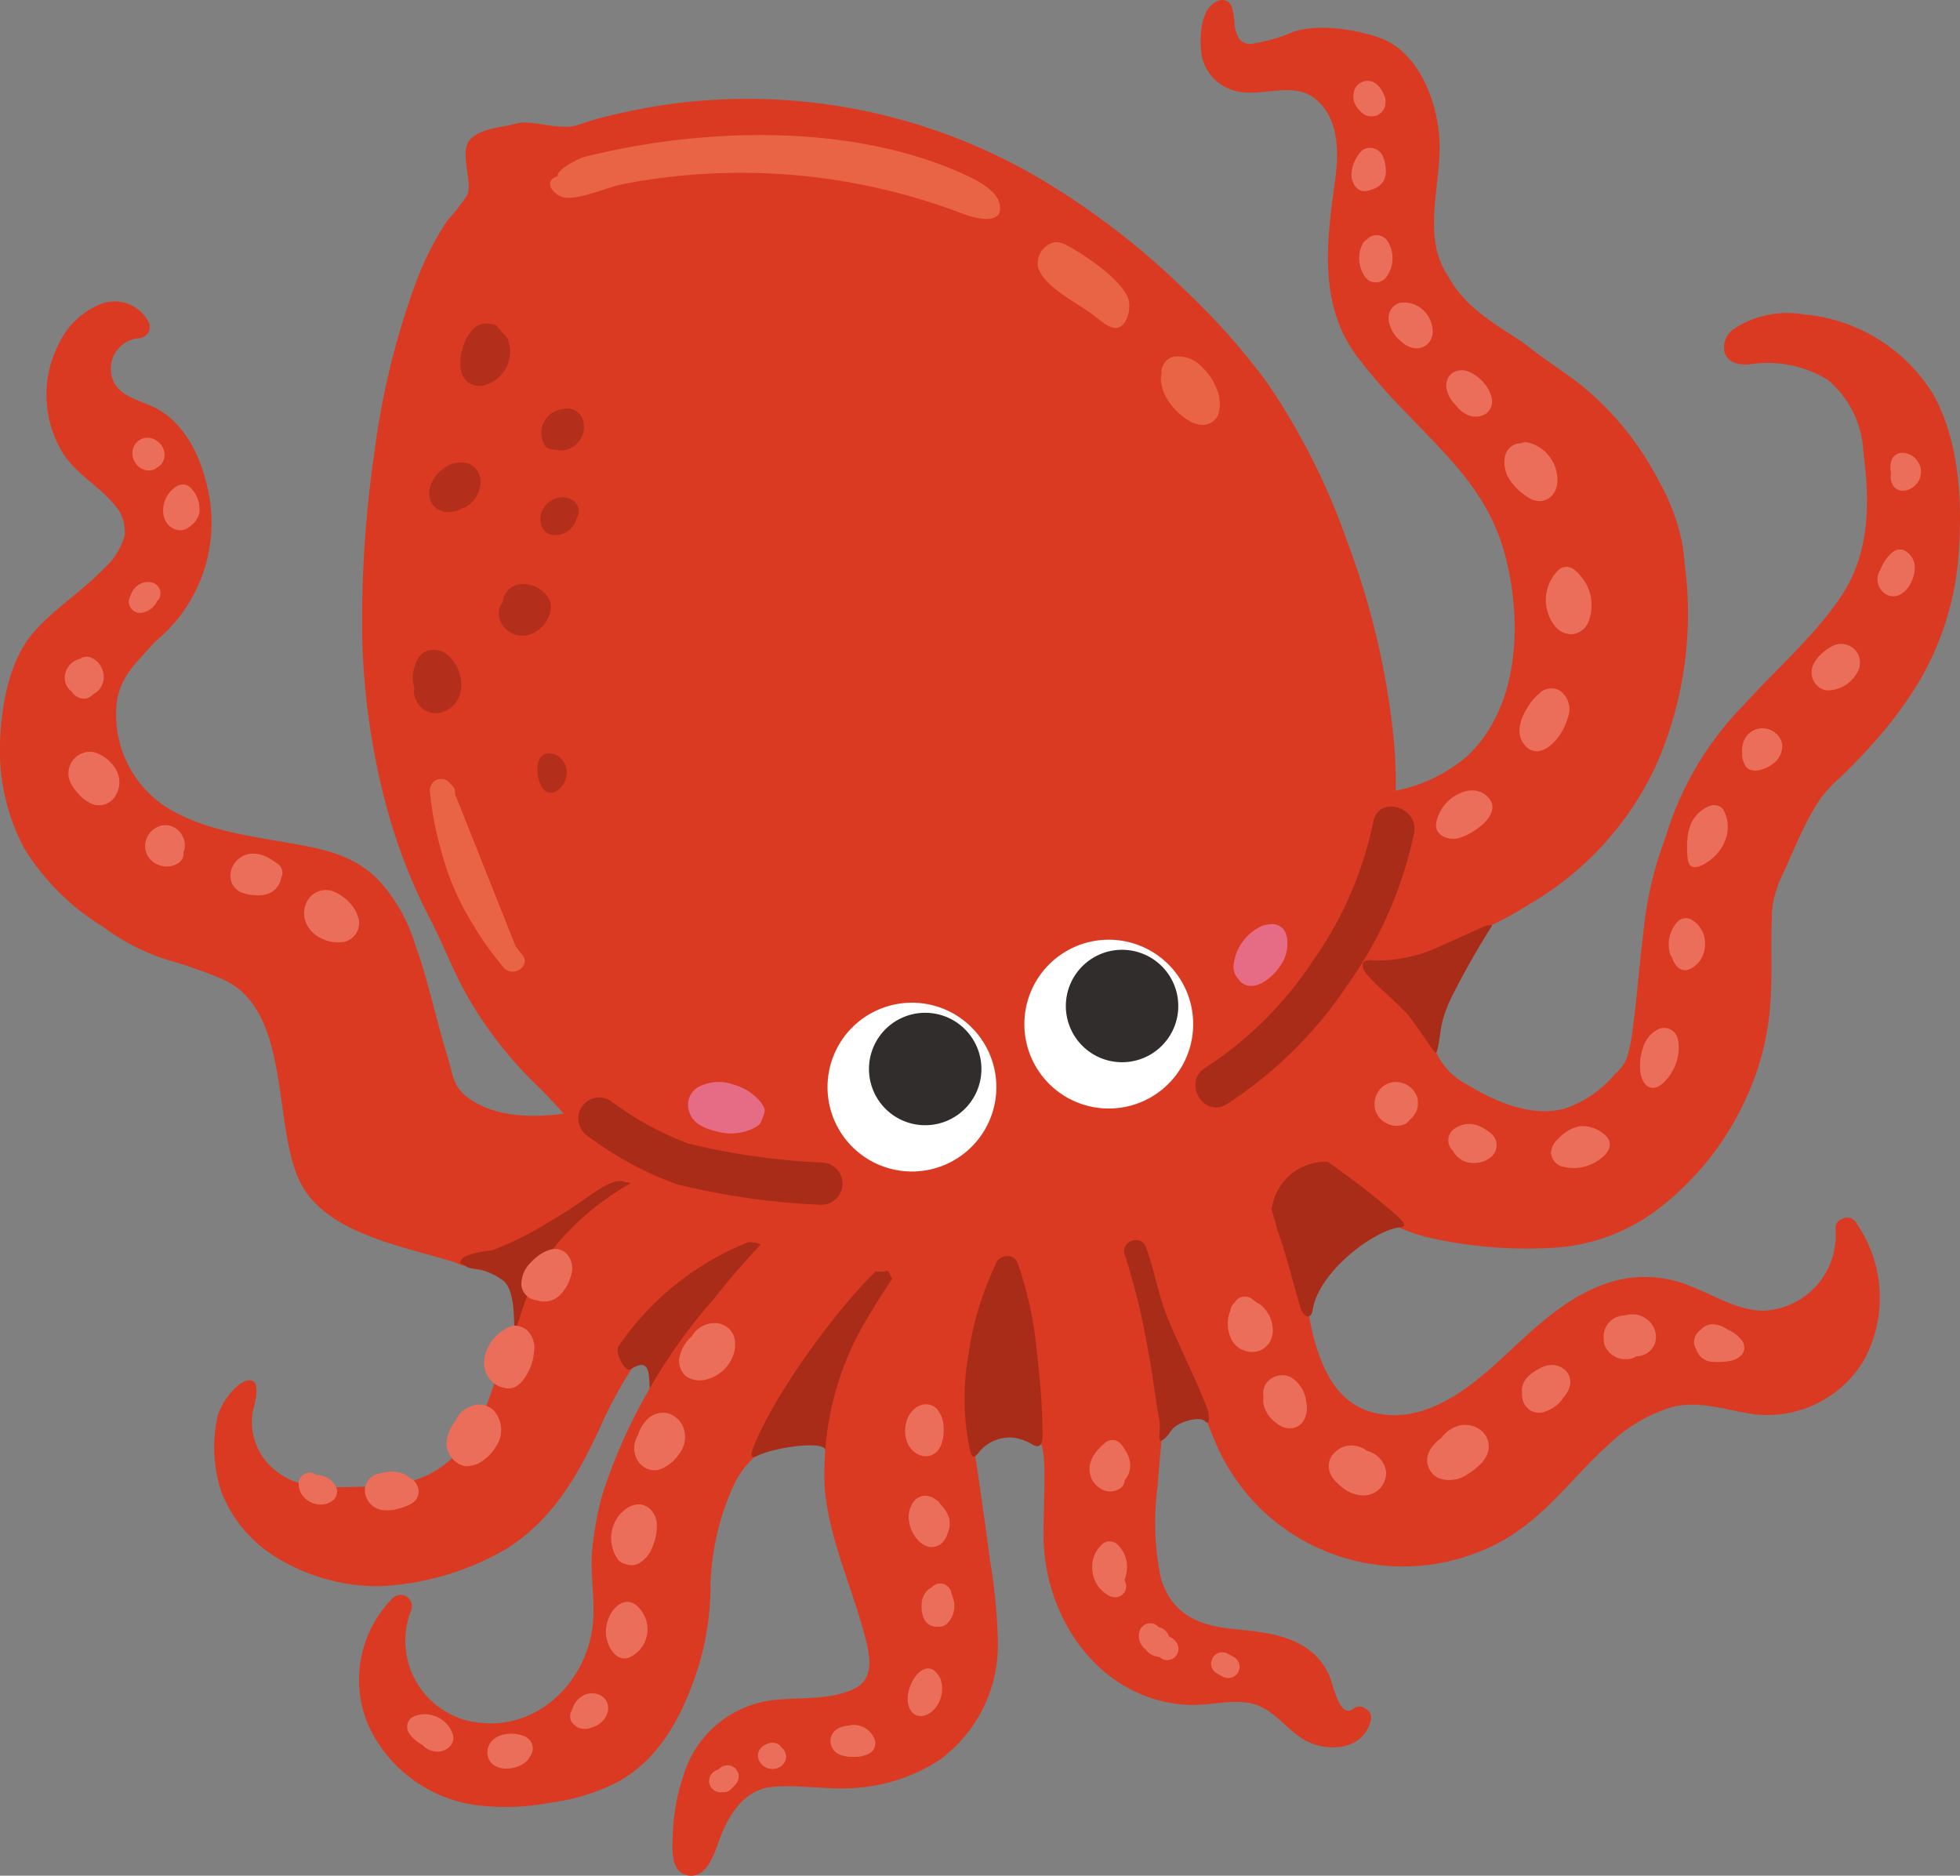 <svg xmlns="http://www.w3.org/2000/svg" xmlns:xlink="http://www.w3.org/1999/xlink" width="122.028" height="116.786" viewBox="0 0 122.028 116.786"><rect x="0" y="0" width="122.028" height="116.786" fill="#808080" stroke="none"/><defs><clipPath id="a"><rect width="122.028" height="116.786" fill="none"/></clipPath></defs><g clip-path="url(#a)"><path d="M128.054,76.869a35.883,35.883,0,0,1-12.285,4.208,65.227,65.227,0,0,1,7.508,8.888l.62,1.471a11.546,11.546,0,0,1-.284-3.153,16.567,16.567,0,0,1,2.653-6.425c1.126-1.75,2.123-2.935,1.787-4.989" transform="translate(-34.492 -22.902)" fill="#db3a22"/><path d="M46.45,81.472a1.594,1.594,0,0,0-1.694-.647l-4.053-3.8c.426-.5-.024-1.455-.739-1.126-2.8,1.288-7.6,2.339-10.383.7-1.467-.865-1.292-1.529-1.783-3.069-.545-1.714-1.248-4.917-1.9-6.594a10.458,10.458,0,0,0-2.281-4.122c-1.437-1.5-3.189-1.926-5.166-2.283-2.521-.455-5.276-.772-7.566-2A6.846,6.846,0,0,1,7.3,51.49c.309-1.6,1.389-2.447,2.361-3.58a9.534,9.534,0,0,0,3.2-9.8c-.46-1.948-1.489-3.971-3.382-4.844-.99-.457-2.2-.663-2.519-1.871a1.906,1.906,0,0,1,1.723-2.374.707.707,0,0,0,.6-.941,2.388,2.388,0,0,0-2.85-1.245,4.867,4.867,0,0,0-2.713,2.426,6.953,6.953,0,0,0,.184,6.9c.8,1.286,2.157,1.992,3.121,3.121A2.523,2.523,0,0,1,7.763,41.3a4.312,4.312,0,0,1-1.281,2.056C5.1,44.8,3.36,45.865,2.047,47.386.539,49.134.046,52.09,0,54.321a13.054,13.054,0,0,0,1.47,6.4,14.777,14.777,0,0,0,4.934,4.942A13.626,13.626,0,0,0,10.314,67.7a28.982,28.982,0,0,1,3.435,1.191c4.4,1.806,3.2,8.955,4.881,12.558,1.513,3.251,6.214,4.053,9.61,5.086a8.248,8.248,0,0,0,2.716.639,9.142,9.142,0,0,0,2.383-.612c2.472-.867,4.851-1.985,7.282-2.956a27.965,27.965,0,0,1,3.352-1.173,4.553,4.553,0,0,1,1.08-.181.765.765,0,0,1,.244.027c.427.8,1.576-.013,1.153-.8" transform="translate(0 -7.965)" fill="#db3a22"/><path d="M7.929,60.23a1.141,1.141,0,0,0,.239-.684A1.335,1.335,0,0,0,8,58.858a1.767,1.767,0,0,0-.152-.224,1.675,1.675,0,0,0-.192-.178,1.135,1.135,0,0,0-.331-.183.718.718,0,0,0-.529.033.743.743,0,0,0-.074.057H6.719a1.271,1.271,0,0,0-.541.269,1.317,1.317,0,0,0-.363.519,1.1,1.1,0,0,0-.053.6,1.06,1.06,0,0,0,.289.558c.037.034.078.062.117.094a.847.847,0,0,0,.093.136,1.02,1.02,0,0,0,.384.259.38.38,0,0,0,.062.02.8.8,0,0,0,.357.023.81.81,0,0,0,.347-.171.707.707,0,0,0,.115-.1l.006-.006.011,0a1.281,1.281,0,0,0,.386-.329" transform="translate(-1.711 -17.351)" fill="#ea6e59"/><path d="M13.277,52.715a.532.532,0,0,0,.1-.258.526.526,0,0,0,.006-.268.7.7,0,0,0-.3-.448l-.168-.084a.738.738,0,0,0-.189-.034.7.7,0,0,0-.248,0,.992.992,0,0,0-.319.1,1.077,1.077,0,0,0-.275.185,1.152,1.152,0,0,0-.216.26,1.612,1.612,0,0,0-.112.235.091.091,0,0,1,0,.015,1.221,1.221,0,0,0-.091.192.7.7,0,0,0,.8.913,1.606,1.606,0,0,0,.261-.081.521.521,0,0,0,.09-.041,1.847,1.847,0,0,0,.226-.149.568.568,0,0,0,.077-.071,1.847,1.847,0,0,0,.18-.211,1.171,1.171,0,0,0,.088-.169.506.506,0,0,0,.089-.084" transform="translate(-3.405 -15.377)" fill="#ea6e59"/><path d="M9.2,68.2a1.962,1.962,0,0,0-.567-.927,2.19,2.19,0,0,0-.952-.569,1.339,1.339,0,0,0-1.49,1.865,2.428,2.428,0,0,0,.482.694,2.358,2.358,0,0,0,.933.686,1.2,1.2,0,0,0,1.431-.6A1.559,1.559,0,0,0,9.2,68.2" transform="translate(-1.811 -19.865)" fill="#ea6e59"/><path d="M15.226,75.176a.532.532,0,0,0,.029-.268c0-.008-.006-.015-.006-.023s.02-.035.028-.054a1.189,1.189,0,0,0,.053-.563,1.135,1.135,0,0,0-.113-.376,1.282,1.282,0,0,0-.724-.654,1.189,1.189,0,0,0-.57-.041,1.443,1.443,0,0,0-.6.3,1.683,1.683,0,0,0-.2.221,1.21,1.21,0,0,0-.187.371,1.237,1.237,0,0,0,.071.955,1.351,1.351,0,0,0,.411.464,1.656,1.656,0,0,0,.272.143.729.729,0,0,0,.136.048,1.362,1.362,0,0,0,.61.038,1.506,1.506,0,0,0,.3-.086.633.633,0,0,0,.129-.064.523.523,0,0,0,.215-.17.538.538,0,0,0,.146-.239" transform="translate(-3.836 -21.803)" fill="#ea6e59"/><path d="M23.671,76.849a.7.7,0,0,0-.243-.47c-.055-.041-.114-.08-.17-.121-.022-.016-.034-.041-.059-.055s-.03-.01-.044-.018a3.488,3.488,0,0,0-.44-.267,1.994,1.994,0,0,0-.959-.213,1.421,1.421,0,0,0-1.207.849,1.3,1.3,0,0,0-.061.887,1.129,1.129,0,0,0,.609.671,2.374,2.374,0,0,0,.773.173,1.984,1.984,0,0,0,.918-.086,1.272,1.272,0,0,0,.727-.7,1.536,1.536,0,0,0,.083-.3.619.619,0,0,0,.073-.352" transform="translate(-6.089 -22.555)" fill="#ea6e59"/><path d="M47.7,106.467c-1.011.614-2.027,1.272-3.1,1.8a16.316,16.316,0,0,1-1.827.8c0-.008-1.594.13-1.889.583-.178.274.053.214.336.421.241.176.7.112.984.215a4.879,4.879,0,0,1,1.292.654c.708.611.642,2.2.7,3.036a.709.709,0,0,0,1.333.24,35.705,35.705,0,0,1,6.01-7.6c-.022-.621,1.017-1.715-.452-1.8-.785-.424-2.462,1.078-3.394,1.644" transform="translate(-12.163 -31.209)" fill="#a92c19"/><path d="M109.315,133.934a.6.6,0,0,0-.774,0c-.817.621-1.238-1.361-1.4-1.8a3.933,3.933,0,0,0-1.486-1.957c-1.481-1.014-3.262-1.047-4.979-1.258-2.07-.253-3.557-1.106-4.133-3.187a17.008,17.008,0,0,1-.188-5.687c.264-3.688.865-7.433.451-11.13a51.34,51.34,0,0,0-1.729-8.376c-.774-2.7-1.682-5.855-3.666-7.946a.7.7,0,0,0-.857-.043L81.79,98.975a.708.708,0,0,0,.464,1.276c.552-.035,1.153,1.159,1.416,1.712a26.717,26.717,0,0,1,1.456,4.117c.72,2.516,1.15,5.136,1.972,7.619.71,2.15,1.886,2.223,2.159,4.5.132,1.1-.037,4.179,0,5.289a12.011,12.011,0,0,0,.446,2.841c1.128,3.968,4.292,7.161,8.563,7.363,1.279.06,2.619-.359,3.884-.1,1.3.264,2.112,1.486,3.176,2.178,1.434.933,3.842.821,4.3-1.125a.6.6,0,0,0-.317-.706" transform="translate(-24.282 -27.54)" fill="#db3a22"/><path d="M142.655,103.991l-.009-.014c-.008-.013-.016-.027-.025-.041a.654.654,0,0,0-.136-.135c-.006,0-.008-.011-.014-.014a.62.62,0,0,0-.66-.083.628.628,0,0,0-.465.7,4.7,4.7,0,0,1-4.485,5.037c-1.61-.006-3.063-.957-4.52-1.52a7.408,7.408,0,0,0-4.186-.463c-2.952.586-5.168,2.695-7.289,4.676-2.17,2.027-5,4.423-8.222,3.667-2.925-.689-3.743-4.026-4.175-6.585a17.281,17.281,0,0,0-.692-3.118c-.367-1-.841-1.96-1.248-2.942a40.249,40.249,0,0,0-3.152-6.438,10.043,10.043,0,0,0-2.2-2.572c-.515-.4-1.2-.888-1.86-.673a42.64,42.64,0,0,0-4.359,1.992l-3.668,1.677a.705.705,0,0,0,.3,1.358c1.752,0,3.179,2.312,3.981,3.588a24.7,24.7,0,0,1,2.7,5.848,20.067,20.067,0,0,0,1.24,3.4c.614,1.193,1.359,2.311,2,3.489.655,1.2,1.023,2.515,1.653,3.724a13,13,0,0,0,2.468,3.3,12.734,12.734,0,0,0,14.87,1.971c2.747-1.488,4.514-4.085,6.8-6.121a9.836,9.836,0,0,1,3.723-2.217c1.626-.468,3.152.042,4.756.328a6.989,6.989,0,0,0,7.334-3.294,8.113,8.113,0,0,0-.47-8.519" transform="translate(-27.067 -27.833)" fill="#db3a22"/><path d="M136.7,35.9c-.1-.748-.128-1.512-.278-2.251A13.335,13.335,0,0,0,135,29.947a18.782,18.782,0,0,0-4.973-6.077c-1.048-.793-2.157-1.5-3.188-2.316-.781-.618-1.979-1.211-3.331-2.36a7.609,7.609,0,0,1-1.691-2.1c-1.593-2.471-.342-5.633-.473-8.361-.115-2.393-1.3-5.515-3.718-6.376-1.667-.593-4.158-.913-5.594-.288a10.253,10.253,0,0,1-2.223.629.864.864,0,0,1-.932-.281,2.023,2.023,0,0,1-.3-.988A5.257,5.257,0,0,0,108.439.5c-.135-.438-.617-.764-1.272-.2-.7.6-.749,2.072-.663,2.89a2.818,2.818,0,0,0,2.437,2.532c1.566.252,3.42-.669,4.752.5,1.436,1.262,1.382,3.371,1.14,5.1-.512,3.651-1.022,7.584,1.309,10.779a35.226,35.226,0,0,0,2.975,3.448c2.975,3.11,5.4,5.282,6.384,9.3s.786,9.185-2.415,12.215a9.574,9.574,0,0,1-9.071,1.912,11.292,11.292,0,0,1-2.3-.927c-.8-.422-1.406.846-.607,1.267.14.074.286.132.429.2l1.457,9.707c-.841.166-.716,1.51.166,1.384,4.99-.71,9.554-1.616,13.779-4.308a19.466,19.466,0,0,0,7.872-8.61A23.385,23.385,0,0,0,136.7,35.9" transform="translate(-31.722 0)" fill="#db3a22"/><path d="M59.538,104.677l.139-2.047a.7.7,0,0,0,.171-1.379c-7.405-1.15-16,1.079-20.4,7.463a18.636,18.636,0,0,0-1.516,3.688c-.652,1.644-1.333,3.286-1.891,4.964a8.29,8.29,0,0,1-2.406,3.657c-1.641,1.441-3.512,1.6-5.6,1.63-1.616.026-3.58.189-4.963-.825a3.864,3.864,0,0,1-1.669-3.9c.322-1.11.375-2.028-.31-1.894-.825.161-1.762,1.577-1.9,2.31a8.833,8.833,0,0,0,.244,4.6,8.265,8.265,0,0,0,3.482,4.135,12.047,12.047,0,0,0,6.4,1.763,17.2,17.2,0,0,0,7.842-2.308c2.918-1.82,4.5-4.6,5.936-7.737a25.407,25.407,0,0,1,2.6-4.52,10.152,10.152,0,0,1,2.185-2.51,6.476,6.476,0,0,1,1.986-.707c1.709-.468,3.417-.936,5.121-1.42a8.314,8.314,0,0,0,3.814-2.207,5.01,5.01,0,0,0,1.375-1.995c.157-.494-.235-.774-.647-.769" transform="translate(-5.662 -30.081)" fill="#db3a22"/><path d="M64.034,110.712a.943.943,0,0,0-.814-.531.622.622,0,0,0-.448.034,17.763,17.763,0,0,0-7.952,6.431c-.234.369.4,1.648.76,1.425,1.74-1.078.808,1.461,1.487,2.329.291.373,1.785-.908,2.112-1.243a20.132,20.132,0,0,0,3.037-4.839,11.95,11.95,0,0,1,1.528-2.3,1.123,1.123,0,0,0,.289-1.311" transform="translate(-16.318 -32.819)" fill="#a92c19"/><path d="M140.879,76.8a4.744,4.744,0,0,1,.277-1.608c.262-.609.752-4.395,1.448-4.505l-4.566-4.395c-1.712.93-3.065,3.9-3.826,5.73a22.564,22.564,0,0,0-1.335,5.8c-.251,1.949-.381,3.912-.647,5.859a9.872,9.872,0,0,1-.381,1.938,2.537,2.537,0,0,1-.735,1,7,7,0,0,1-3.081,2.14c-2.134.6-4.4-.424-6.187-1.509a4.261,4.261,0,0,1-1.762-1.759,10.26,10.26,0,0,0-1-1.655,12.843,12.843,0,0,0-3.226-2.775,8.964,8.964,0,0,0-3.8-1.454c-1.582-.164-3.162.178-4.684-.411-.838-.324-4.188,7.683-4.485,7.868-.769.478.035,1.629.8,1.153,1.535-.954,6.607,3.6,8.024,4.572a48.044,48.044,0,0,0,4.419,2.593,12.2,12.2,0,0,0,3.137,1.369,27.68,27.68,0,0,0,8.423.663,11.989,11.989,0,0,0,5.9-2.234,17.983,17.983,0,0,0,5.56-6.8,16.585,16.585,0,0,0,1.639-6.314c.126-1.754,0-3.508.089-5.262" transform="translate(-30.562 -19.752)" fill="#db3a22"/><path d="M128.908,82.064s-.179-.086-.585.1c-.9.413-2.173.973-2.515,1.128a9.221,9.221,0,0,1-4.291.954c-.786-.142-.861.389-.329.971.815.892,1.309,1.182,2.5,2.432.136.143,1.479,2.116,1.661,2.325.074.085.138-.094.194-.378.083-.41.153-1.038.229-1.4a7.624,7.624,0,0,1,.581-1.613,49.534,49.534,0,0,1,2.56-4.519" transform="translate(-36.005 -24.444)" fill="#a92c19"/><path d="M74.3,103.356c-.992-.993-2.183-1.842-3.255-2.747-.534-.451-1.062-.91-1.6-1.353-.732-.6-1.537-.114-2.339.2A24.77,24.77,0,0,0,59.872,104a52.977,52.977,0,0,0-5.953,6.378,34.357,34.357,0,0,0-4.2,5.946,33.8,33.8,0,0,0-2.736,6.251,21.13,21.13,0,0,0-.633,3.518c-.124,1.612.251,3.234.011,4.838-.5,3.337-3.334,6.142-6.837,5.835a5.133,5.133,0,0,1-4.449-6.981.705.705,0,0,0-1.167-.76,7.223,7.223,0,0,0-1.509,7.828,8.673,8.673,0,0,0,6.788,5.035,14.859,14.859,0,0,0,4.623-.168,12.788,12.788,0,0,0,4.047-1.235c2.7-1.431,4.109-4.172,5.038-6.969a17.285,17.285,0,0,0,.832-5.368,16.028,16.028,0,0,1,1.514-6.333c.815-1.607,2.046-2.243,3.478-3.289,1.6-1.17,2.69-2.752,4.386-3.781,3.375-2.048,6.879-3.871,10.379-5.692a.707.707,0,0,0,.259-.818c-.255-.793.65-2.015.89-2.751a1.942,1.942,0,0,0-.329-2.128" transform="translate(-9.491 -29.488)" fill="#db3a22"/><path d="M74.225,118.8c.475-1.48,1.07-2.918,1.66-4.354a.624.624,0,0,0-.265-.938c-.278-.179-.419-1.037-.642-.75,0,0-.615-.011-.617-.008-2.631,2.581-6.379,7.78-7.6,10.942-.254.656-.056.681.249.526.946-.482,3.884-.934,4.2-.428.415.667.239,1.353.842,1.9.456.418,1.436-1.847,1.379-2.444a11.533,11.533,0,0,1,.8-4.449" transform="translate(-19.855 -33.578)" fill="#a92c19"/><path d="M75.893,129.346a2.022,2.022,0,0,0-.583-1.528,2.937,2.937,0,0,0,.583,1.528" transform="translate(-22.438 -38.082)" fill="#a92c19"/><path d="M76.294,128.985a2.831,2.831,0,0,0-.19-1.054,2.728,2.728,0,0,0-.637-.945l-.152-.1-.179-.058a.712.712,0,0,0-.824.755,3.685,3.685,0,0,0,.706,1.865.742.742,0,0,0,.451.291.7.7,0,0,0,.816-.567.7.7,0,0,0-.114-.525,2.607,2.607,0,0,1-.256-.4l.083.159a3,3,0,0,1-.256-.709l.04.178a4.161,4.161,0,0,1-.072-.423l-1.156.6q.041.04.08.082L74.515,128a1.916,1.916,0,0,1,.273.392l-.083-.159a2.072,2.072,0,0,1,.176.487l-.04-.178a2.564,2.564,0,0,1,.055.567.705.705,0,0,0,.243.47.718.718,0,0,0,.52.166.71.71,0,0,0,.47-.244l.1-.152a.711.711,0,0,0,.066-.367" transform="translate(-22.14 -37.785)" fill="#a92c19"/><path d="M79.9,134.355a35.414,35.414,0,0,0-.492-5.256c-.265-2.049-.564-4.092-.864-6.136a17.41,17.41,0,0,1-.267-2.464,14.28,14.28,0,0,1,.752-4.273,38.9,38.9,0,0,1,3.809-8.021c.35-.591-.347-1.087-.874-.963l-5.176,1.215c-.773.181-1.29.19-1.8.842a40.7,40.7,0,0,0-2.986,4.337,18.692,18.692,0,0,0-2.876,11.086c.3,3.187,1.746,6.162,2.527,9.243.317,1.252.562,2.6-.853,3.2-1.525.643-3.272.454-4.882.633a6.638,6.638,0,0,0-5.618,4.768,12.53,12.53,0,0,0-.64,3.533c-.034.856-.2,2.452.972,2.622,1.241.179,1.68-1.614,2.018-2.468.581-1.468,1.538-2.914,3.255-3.053,1.855-.152,3.684.26,5.554.028a10.833,10.833,0,0,0,4.752-1.667,8.849,8.849,0,0,0,3.686-7.205" transform="translate(-17.769 -31.946)" fill="#db3a22"/><path d="M90.4,122.445a44,44,0,0,0-.342-4.9,23.251,23.251,0,0,0-1.185-5.634.584.584,0,0,0-.086-.189.77.77,0,0,0-.052-.077c-.011-.011-.018-.023-.028-.034a.691.691,0,0,0-.672-.2.792.792,0,0,0-.1.027.824.824,0,0,0-.157.075.7.7,0,0,0-.294.377,19.423,19.423,0,0,0-1.71,5.7,15.278,15.278,0,0,0,.072,5.725c.105.539.2.807.6.28a2.451,2.451,0,0,1,2.193-.887,3.231,3.231,0,0,1,1.177.45c.513.258.591-.224.579-.706" transform="translate(-25.487 -33.187)" fill="#a92c19"/><path d="M104.835,120.4c-.656-1.7-1.71-3.813-2.385-5.444-.685-1.656-.788-2.843-1.4-4.528a.652.652,0,0,0-.886-.4.665.665,0,0,0-.432.88,40.866,40.866,0,0,1,1.372,5.547c.366,1.838.557,3.645.776,4.715.121.591-.207,1.575.262,1.215.43-.329.385-.59.845-.878.426-.267,1.408-.571,1.759-.232.312.3.247-.468.089-.877" transform="translate(-29.7 -32.767)" fill="#a92c19"/><path d="M118.033,104.266a48.953,48.953,0,0,0-6.518-4.789,24.37,24.37,0,0,0-6.331-3.5.646.646,0,0,0-.1-.034l-.024-.008a.561.561,0,0,0-.741.417.634.634,0,0,0,.161.807c.833.708,2.12.542,2.862,1.342s.856.534,1.381,1.486A31.129,31.129,0,0,1,110.6,105.2c.508,1.4.986,3.3,1.4,4.728.2.675.685.861.787.194.359-2.34,3.778-4.952,5.457-5.14.472-.053.132-.371-.211-.715" transform="translate(-31.057 -28.573)" fill="#a92c19"/><path d="M49.364,112.263a1.361,1.361,0,0,0-.276-1.157c-.689-.764-1.758-.072-2.294.529a1.914,1.914,0,0,0-.567,1.338,1.093,1.093,0,0,0,.4.766,1.032,1.032,0,0,0,.555.218,1.586,1.586,0,0,0,.24.068.891.891,0,0,0,.188.015,1.481,1.481,0,0,0,.361-.034,1.4,1.4,0,0,0,.661-.363,2.6,2.6,0,0,0,.193-.222s.008-.007.011-.012a2.742,2.742,0,0,0,.526-1.146" transform="translate(-13.772 -33.003)" fill="#ea6e59"/><path d="M45.579,117.836a1.113,1.113,0,0,0-.6-.249.694.694,0,0,0-.487.063,2.706,2.706,0,0,0-1.377,1.389,2.119,2.119,0,0,0-.19.931,1.622,1.622,0,0,0,.254.779,1.493,1.493,0,0,0,1.056.7c.02,0,.037.012.058.015.67.1,1.084-.456,1.363-.978a3.3,3.3,0,0,0,.382-1.282,1.521,1.521,0,0,0-.455-1.366" transform="translate(-12.788 -35.029)" fill="#ea6e59"/><path d="M42.537,124.924a1.271,1.271,0,0,0-1.353-.277,1.41,1.41,0,0,0-.164.087,1.179,1.179,0,0,0-.578.393,2.467,2.467,0,0,0-.256.422,2.652,2.652,0,0,0-.487.918,1.472,1.472,0,0,0,1.036,1.928A1.75,1.75,0,0,0,41.943,128a2.831,2.831,0,0,0,.746-.826,1.808,1.808,0,0,0-.152-2.253" transform="translate(-11.809 -37.11)" fill="#ea6e59"/><path d="M28.818,131.5a1.347,1.347,0,0,0-.48-.529,1.334,1.334,0,0,0-.7-.214c-.013,0-.025.006-.038,0a.663.663,0,0,0-.356-.153.712.712,0,0,0-.506.155l-.125.133a.713.713,0,0,0-.131.35,1.689,1.689,0,0,0,.018.266,1.79,1.79,0,0,0,.072.241,1.183,1.183,0,0,0,.172.3,1.419,1.419,0,0,0,.553.424.825.825,0,0,0,.166.06,1.4,1.4,0,0,0,.351.058,1.833,1.833,0,0,0,.253-.015,1.563,1.563,0,0,0,.252-.072,1.177,1.177,0,0,0,.3-.171l.125-.133a.531.531,0,0,0,.11-.258.649.649,0,0,0-.04-.445" transform="translate(-7.891 -38.913)" fill="#ea6e59"/><path d="M38.908,153.186a1.55,1.55,0,0,0-.257-.456,1.85,1.85,0,0,0-.854-.6,1.8,1.8,0,0,0-1.285.043.68.68,0,0,0-.387.484.712.712,0,0,0,.135.6,2.267,2.267,0,0,0,.8.685,1.057,1.057,0,0,0,.244.212,1.3,1.3,0,0,0,.58.2,1.064,1.064,0,0,0,.941-.392.837.837,0,0,0,.118-.2.762.762,0,0,0-.03-.576" transform="translate(-10.757 -45.297)" fill="#ea6e59"/><path d="M56.291,143.446a1.706,1.706,0,0,0-.15-.482c-.916-1.868-2.43-.485-2.41,1.018.009.7.567,1.848,1.418,1.56a1.909,1.909,0,0,0,1.142-2.1" transform="translate(-16.009 -42.326)" fill="#ea6e59"/><path d="M57.045,134.762a1.428,1.428,0,0,0-.48-1.109c-.808-.634-1.806.134-2.151.9a2.3,2.3,0,0,0,.2,2.287.764.764,0,0,0,.484.286.957.957,0,0,0,.779-.008,1.943,1.943,0,0,0,.892-1.05,3.431,3.431,0,0,0,.276-1.312" transform="translate(-16.149 -39.751)" fill="#ea6e59"/><path d="M59.339,126.313a1.464,1.464,0,0,0-1.038-1,1.381,1.381,0,0,0-1.306.444,2.477,2.477,0,0,0-.532.948,1.5,1.5,0,0,0-.123.26,1.444,1.444,0,0,0-.084.747,1.476,1.476,0,0,0,.28.67,1.269,1.269,0,0,0,.734.465,1.2,1.2,0,0,0,.76-.109,2.786,2.786,0,0,0,1.068-.963,1.744,1.744,0,0,0,.24-1.462" transform="translate(-16.755 -37.325)" fill="#ea6e59"/><path d="M63.647,118.181a1.25,1.25,0,0,0-1.01-.827,1.617,1.617,0,0,0-1.375.49,1.862,1.862,0,0,0-.251.326,2.357,2.357,0,0,0-.718,1.13,1.274,1.274,0,0,0,.348,1.339,1.531,1.531,0,0,0,1.364.19,2.384,2.384,0,0,0,1.54-1.358,1.872,1.872,0,0,0,.1-1.291" transform="translate(-17.947 -34.961)" fill="#ea6e59"/><path d="M96.322,54.166a28.351,28.351,0,0,0,0-5.692,48.461,48.461,0,0,0-2.871-12.122,42.4,42.4,0,0,0-4.931-9.829,42.826,42.826,0,0,0-5.17-5.843,47.711,47.711,0,0,0-8.017-6.327,35.864,35.864,0,0,0-24.9-5.14c-1.262.209-2.513.482-3.75.809-.53.14-1.2.416-1.591.465-.15.019-.317,0-.468,0-.784.032-2.162-.406-2.915-.192-.98.279-2.116.255-2.856.984s.172,2.672-.206,3.495a13.414,13.414,0,0,1-1.225,1.553,19.049,19.049,0,0,0-1.959,3.856,48.572,48.572,0,0,0-2.585,10.573,72.784,72.784,0,0,0-.765,11.346,44.857,44.857,0,0,0,1.4,10.292,35,35,0,0,0,2.925,7.615c.768,1.511,1.363,3.1,2.2,4.578a24.8,24.8,0,0,0,4.431,5.671c1.459,1.4,4.172,4.836,6.048,5.623,1.529.642,10.671,5.274,10.765,5.27.008,0,24.094-5.939,24.258-6.066.474-.372,4.551,3,4.615,2.7a3.391,3.391,0,0,1,3.871-2.805c.778.079-2.088-6.983-1.611-7.617a.719.719,0,0,0,.034-.07.7.7,0,0,0,.065-.082c.733-1.127,1.281-3.549,1.894-4.749a45.641,45.641,0,0,0,1.862-4.61c.666-1.844,1.245-1.733,1.457-3.693" transform="translate(-9.565 -2.606)" fill="#db3a22"/><path d="M43.767,29.636a1.514,1.514,0,0,0-.394-.432,1.125,1.125,0,0,0-.138-.2c-.018-.018-.039-.025-.058-.041a.416.416,0,0,0-.4-.221,1.135,1.135,0,0,0-1.01.165,2.331,2.331,0,0,0-.753,1.188,3.06,3.06,0,0,0-.152,1.536,1.169,1.169,0,0,0,1.351.93,2.162,2.162,0,0,0,1.55-2.923" transform="translate(-12.162 -8.547)" fill="#b32f1b"/><path d="M41.218,42.53a1.236,1.236,0,0,0-.663-1.438,1.662,1.662,0,0,0-1.427.181,2.162,2.162,0,0,0-1,1.222,1.357,1.357,0,0,0,.018.915,1.106,1.106,0,0,0,.561.569,1.5,1.5,0,0,0,1.379-.11,1.4,1.4,0,0,0,.156-.044,1.812,1.812,0,0,0,.982-1.295" transform="translate(-11.337 -12.215)" fill="#b32f1b"/><path d="M50.569,36.861a1.05,1.05,0,0,0-1.278-.576,1.475,1.475,0,0,0-1.135,2.11.631.631,0,0,0,.165.258.727.727,0,0,0,.368.129,2.865,2.865,0,0,0,.67.054,1.468,1.468,0,0,0,1.21-1.975" transform="translate(-14.305 -10.802)" fill="#b32f1b"/><path d="M47.381,52.766a1.545,1.545,0,0,0-.534-.611,1.8,1.8,0,0,0-1.435-.338,1.249,1.249,0,0,0-.93,1.008c0,.029,0,.058-.007.088a1.148,1.148,0,0,0-.223.973,1.509,1.509,0,0,0,.886,1.012,1.529,1.529,0,0,0,1.352-.11,2.011,2.011,0,0,0,.911-1.137,1.28,1.28,0,0,0-.021-.885" transform="translate(-13.176 -15.426)" fill="#b32f1b"/><path d="M50.295,44.826a.818.818,0,0,0-.317-.508A1.234,1.234,0,0,0,49.4,44.1a1.386,1.386,0,0,0-.953.3,1.33,1.33,0,0,0-.289.3,1.282,1.282,0,0,0-.228.979,1.246,1.246,0,0,0,.092.283.917.917,0,0,0,.271.34.841.841,0,0,0,.457.154,1.427,1.427,0,0,0,.65-.119,1.477,1.477,0,0,0,.546-.437,1.433,1.433,0,0,0,.176-.313.923.923,0,0,0,.041-.167.8.8,0,0,0,.135-.593" transform="translate(-14.272 -13.137)" fill="#b32f1b"/><path d="M35.705,131.779a.973.973,0,0,0-.365-.761c-.028-.027-.067-.041-.1-.065a1.878,1.878,0,0,0-1.69-.378,2.522,2.522,0,0,0-.478.107,1.077,1.077,0,0,0-.6,1.485,1.275,1.275,0,0,0,.333.455,1.389,1.389,0,0,0,.6.279,2.278,2.278,0,0,0,1.08-.089,2.888,2.888,0,0,0,.823-.33.869.869,0,0,0,.4-.7" transform="translate(-9.644 -38.89)" fill="#ea6e59"/><path d="M76.745,16.174c-.23-.777-1.366-1.366-2.011-1.668C67.7,11.215,58.311,11.49,50.948,13.331c-.458.114-1.817.857-1.685,1.2-1.021.33-.2,1.248.421,1.337.969.14,2.7-.665,3.695-.847A38.691,38.691,0,0,1,74.39,16.844a6.589,6.589,0,0,0,.7.231c.826.207,1.9.29,1.681-.808-.006-.031-.014-.062-.023-.093" transform="translate(-14.534 -3.569)" fill="#e96445"/><path d="M97.671,25.04c-.472-1.4-3.228-3.055-3.806-3.35a1.5,1.5,0,0,0-.768-.217,1.348,1.348,0,0,0-1.05,1.6c.421,1.232,2.434,2.184,3.423,2.928.359.271.937.831,1.42.813.687-.026.962-1.239.781-1.775" transform="translate(-27.412 -6.397)" fill="#e96445"/><path d="M39.524,59.136A2.348,2.348,0,0,0,38.836,58a1.329,1.329,0,0,0-1.382-.3,1.212,1.212,0,0,0-.634.672,3.48,3.48,0,0,0-.205.731,1.881,1.881,0,0,0,.089.892,1.271,1.271,0,0,0-.024.3,1.367,1.367,0,0,0,.251.693,1.342,1.342,0,0,0,1.394.549,1.678,1.678,0,0,0,1.116-.885,2.071,2.071,0,0,0,.083-1.512" transform="translate(-10.904 -17.164)" fill="#b32f1b"/><path d="M49.491,68.047a.987.987,0,0,0-.006-.159c-.168-1.309-1.93-1.552-1.817-.009a2.119,2.119,0,0,0,.247,1.01c.606.939,1.543-.053,1.576-.842" transform="translate(-14.201 -19.906)" fill="#b32f1b"/><path d="M43.872,80.017c-.152-.178-.29-.366-.435-.55-.006-.02,0-.037-.012-.057L39.7,70.056c0-.048-.01-.1-.012-.145a.6.6,0,0,0-.27-.5.7.7,0,0,0-1.294.407,19.5,19.5,0,0,0,.682,3.651,16.62,16.62,0,0,0,2.025,4.716,19.13,19.13,0,0,0,1.885,2.635c.583.68,1.742-.114,1.153-.8" transform="translate(-11.359 -20.581)" fill="#e96445"/><path d="M52.923,151.042a.308.308,0,0,0,0-.051.945.945,0,0,0-.055-.223,1.4,1.4,0,0,0-.092-.176.222.222,0,0,0-.019-.026,1.451,1.451,0,0,0-.136-.15l-.022-.018a1.776,1.776,0,0,0-.168-.11l-.029-.016a1.522,1.522,0,0,0-.226-.075.523.523,0,0,0-.066-.013,1.969,1.969,0,0,0-.241-.011.454.454,0,0,0-.069,0,1.966,1.966,0,0,0-.23.051.454.454,0,0,0-.065.024,1.472,1.472,0,0,0-.515.366,1.654,1.654,0,0,0-.19.277.743.743,0,0,0-.067.151l-.032.1a.917.917,0,0,0-.078.158.793.793,0,0,0-.027.545.759.759,0,0,0,.26.321.7.7,0,0,0,.182.133,1.171,1.171,0,0,0,.539.088c.018,0,.036-.006.053-.009a1.858,1.858,0,0,0,.2-.047.81.81,0,0,0,.082-.041,1.088,1.088,0,0,0,.127-.033,1.848,1.848,0,0,0,.28-.143,1.229,1.229,0,0,0,.18-.145,1.136,1.136,0,0,0,.164-.169,1.391,1.391,0,0,0,.171-.284,1.951,1.951,0,0,0,.068-.209.319.319,0,0,0,.01-.045,1.338,1.338,0,0,0,.011-.218" transform="translate(-15.061 -44.742)" fill="#ea6e59"/><path d="M45.958,154.312a.679.679,0,0,0-.192-.25,1.037,1.037,0,0,0-.226-.142,2,2,0,0,0-.588-.15,2.177,2.177,0,0,0-.623.02,1.5,1.5,0,0,0-.661.267,1.12,1.12,0,0,0-.432.7,1,1,0,0,0,.335.92,1.371,1.371,0,0,0,.908.25,1.949,1.949,0,0,0,1.135-.409.811.811,0,0,0,.236-.318.918.918,0,0,0,.11-.159.785.785,0,0,0,0-.732" transform="translate(-12.879 -45.811)" fill="#ea6e59"/><path d="M82.654,125.836a2.039,2.039,0,0,0-.138-.57,1.244,1.244,0,0,0-.121-.216c-.015-.027-.025-.058-.042-.084a.935.935,0,0,0-.653-.414,1.092,1.092,0,0,0-.763.2,1.654,1.654,0,0,0-.614.978,2.045,2.045,0,0,0,.029,1.051,1.437,1.437,0,0,0,.67.852,1.088,1.088,0,0,0,.586.141.984.984,0,0,0,.659-.31,1.338,1.338,0,0,0,.308-.609,1.988,1.988,0,0,0,.079-.41,2.865,2.865,0,0,0,0-.606" transform="translate(-23.915 -37.107)" fill="#ea6e59"/><path d="M83.054,133.919a1.994,1.994,0,0,0-.446-.684c-.025-.032-.048-.062-.074-.093-.008-.015-.016-.033-.025-.047a.735.735,0,0,0-.245-.208,1.039,1.039,0,0,0-.763-.227.951.951,0,0,0-.751.6,1.547,1.547,0,0,0-.169.744,2.242,2.242,0,0,0,.3,1.031,1.845,1.845,0,0,0,.267.363,1.32,1.32,0,0,0,.657.423.922.922,0,0,0,.776-.168,1.149,1.149,0,0,0,.3-.353A1.355,1.355,0,0,0,83,135a1.4,1.4,0,0,0,.058-1.083" transform="translate(-24.008 -39.522)" fill="#ea6e59"/><path d="M83.7,141.384c-.009-.035-.025-.068-.037-.1a1.724,1.724,0,0,0-.088-.249.693.693,0,0,0-.033-.141.7.7,0,0,0-.9-.418l-.159.083a.715.715,0,0,0-.14.131,1.038,1.038,0,0,0-.307.228,1.262,1.262,0,0,0-.3.706,2.138,2.138,0,0,0,.085.871.929.929,0,0,0,.3.449.86.86,0,0,0,.635.176.723.723,0,0,0,.608-.237,1.568,1.568,0,0,0,.337-1.5" transform="translate(-24.349 -41.84)" fill="#ea6e59"/><path d="M82.634,149.125a1.694,1.694,0,0,0-.13-.574.873.873,0,0,0-.062-.091c-.939-1.606-2.583,1.149-1.689,2.216.383.456,1.038.258,1.439-.211a1.941,1.941,0,0,0,.443-1.34" transform="translate(-23.983 -44.086)" fill="#ea6e59"/><path d="M76.42,153.946a1.4,1.4,0,0,0-1.457-.97c-.028,0-.048.013-.073.02a2.6,2.6,0,0,0-.45.075,1.288,1.288,0,0,0-.2.065.977.977,0,0,0-.464.37.906.906,0,0,0,.486,1.329,2.2,2.2,0,0,0,.885.124,1.776,1.776,0,0,0,.87-.189.72.72,0,0,0,.4-.824" transform="translate(-21.94 -45.573)" fill="#ea6e59"/><path d="M68.937,155.269a.525.525,0,0,0-.1-.248,1.135,1.135,0,0,0-.146-.165.193.193,0,0,0-.034-.029l0,0a.722.722,0,0,0-.073-.105l-.152-.1a.707.707,0,0,0-.368-.067.247.247,0,0,0-.033.006c-.067.013-.135.027-.2.045a.372.372,0,0,0-.061.022,1.025,1.025,0,0,0-.388.268.7.7,0,0,0-.126.7.248.248,0,0,0,.011.029,1.369,1.369,0,0,0,.095.179,1.242,1.242,0,0,0,.137.154.154.154,0,0,0,.019.018l.013.009c.048.034.109.072.159.1a.208.208,0,0,0,.027.015.943.943,0,0,0,.47.087l.031,0a1.789,1.789,0,0,0,.2-.045l.025-.009a1.366,1.366,0,0,0,.183-.1.737.737,0,0,0,.173-.157l.1-.152a.528.528,0,0,0,.062-.274.345.345,0,0,0-.015-.183" transform="translate(-20.024 -46.047)" fill="#ea6e59"/><path d="M64.727,157.194a.521.521,0,0,0-.081-.257.535.535,0,0,0-.161-.213l-.153-.1a.7.7,0,0,0-.367-.067l-.178.04a.709.709,0,0,0-.292.2l-.02.02a1.077,1.077,0,0,0-.251.107.792.792,0,0,0-.269.308.533.533,0,0,0-.062.273.517.517,0,0,0,.036.272.787.787,0,0,0,.355.392l.18.058a.7.7,0,0,0,.246,0c.008,0,.015,0,.022,0A.514.514,0,0,0,64,158.2a.706.706,0,0,0,.293-.2l.265-.279a.522.522,0,0,0,.128-.242.536.536,0,0,0,.037-.278" transform="translate(-18.737 -46.644)" fill="#ea6e59"/><path d="M106.4,33.57a3.534,3.534,0,0,0-.887-1.3,1.985,1.985,0,0,0-1.843-.637,1.009,1.009,0,0,0-.686.93c0,.027.009.053.01.079a1.666,1.666,0,0,0-.05.391,2.784,2.784,0,0,0,.568,1.476,3.9,3.9,0,0,0,1.195,1.1,1.637,1.637,0,0,0,.873.251,1.053,1.053,0,0,0,.93-.614,2.311,2.311,0,0,0-.11-1.681" transform="translate(-30.672 -9.408)" fill="#e96445"/><path d="M16.725,44.684a1.909,1.909,0,0,0-.461-1.416.715.715,0,0,0-.452-.291.78.78,0,0,0-.525.114,1.8,1.8,0,0,0-.6.638,1.755,1.755,0,0,0-.222.864,1.467,1.467,0,0,0,.06.418.721.721,0,0,0,.044.126,1.217,1.217,0,0,0,.14.253,1.072,1.072,0,0,0,.526.381.912.912,0,0,0,.634-.017,1.063,1.063,0,0,0,.369-.27,1.586,1.586,0,0,0,.157-.133,1.272,1.272,0,0,0,.333-.668" transform="translate(-4.309 -12.803)" fill="#ea6e59"/><path d="M30.288,80.5a1.652,1.652,0,0,0-.2-.406,2.762,2.762,0,0,0-1.41-1.115,1.355,1.355,0,0,0-1.373.427,1.57,1.57,0,0,0-.245,1.492,1.887,1.887,0,0,0,1.01,1.055,2.165,2.165,0,0,0,1.478.184,1.2,1.2,0,0,0,.739-1.637" transform="translate(-8.037 -23.517)" fill="#ea6e59"/><path d="M13.741,39.826a.291.291,0,0,0-.006-.055,1.381,1.381,0,0,0-.052-.223.973.973,0,0,0-.063-.131,1.174,1.174,0,0,0-.068-.124,1.1,1.1,0,0,0-.1-.111,1.338,1.338,0,0,0-.1-.1,2.59,2.59,0,0,0-.242-.158,1.4,1.4,0,0,0-.227-.077.25.25,0,0,0-.05-.01,2.086,2.086,0,0,0-.209-.01H12.6a.988.988,0,0,0-.43.152.354.354,0,0,0-.042.03.935.935,0,0,0-.366.579.282.282,0,0,0-.008.048,1.556,1.556,0,0,0-.008.243,1.082,1.082,0,0,0,.063.282,1.6,1.6,0,0,0,.106.211.376.376,0,0,0,.033.053,1.533,1.533,0,0,0,.158.178.339.339,0,0,0,.048.041,1.285,1.285,0,0,0,.2.126c.037.016.079.027.114.039s.077.027.115.036a.977.977,0,0,0,.48-.036.532.532,0,0,0,.205-.13l.12-.062.133-.12.012-.017a.959.959,0,0,0,.194-.421,1.366,1.366,0,0,0,.013-.233" transform="translate(-3.499 -11.568)" fill="#ea6e59"/><path d="M165.939,42.732c.232-3.26.041-6.909-1.551-9.838a10.524,10.524,0,0,0-8.079-5.035,6.017,6.017,0,0,0-4.309.866,1.377,1.377,0,0,0-.618,1.564c.276.642.935.717,1.547.675a7.2,7.2,0,0,1,4.859.967,6.22,6.22,0,0,1,2.218,4.525c.419,3.167.408,6.33-1.446,9.041-1.706,2.5-4.043,4.5-6.059,6.735a19.86,19.86,0,0,0-4.825,8.227c-.205.794.9,1.059,1.283.454l4.193,2.332-.019.038c-.432.8.837,1.4,1.266.607,1.069-1.971,1.743-4.221,3.055-6.055a9.923,9.923,0,0,1,1.211-1.243c.671-.657,1.327-1.333,1.952-2.035a25.714,25.714,0,0,0,2.709-3.6,18.1,18.1,0,0,0,2.613-8.225" transform="translate(-43.992 -8.281)" fill="#db3a22"/><path d="M99.139,129.471a1.56,1.56,0,0,0-.131-.82,3.594,3.594,0,0,0-.392-.637.721.721,0,0,0-.452-.29.681.681,0,0,0-.525.114c-.146.128-.293.257-.428.4a2.748,2.748,0,0,0-.352.462,1.75,1.75,0,0,0-.213.532,1.392,1.392,0,0,0,.022.665,1.313,1.313,0,0,0,.2.432,1.528,1.528,0,0,0,.464.423,1,1,0,0,0,.432.15,1.082,1.082,0,0,0,.3,0,1.254,1.254,0,0,0,.449-.167.7.7,0,0,0,.291-.451c0-.022,0-.046,0-.069s.022-.02.032-.032a1.367,1.367,0,0,0,.3-.706" transform="translate(-28.785 -38.052)" fill="#ea6e59"/><path d="M98.863,139.1a2.272,2.272,0,0,0,.161-.854,1.937,1.937,0,0,0-.623-1.382.67.67,0,0,0-.426-.161.646.646,0,0,0-.431.119,2,2,0,0,0-.429.494,1.829,1.829,0,0,0-.184.442,1.849,1.849,0,0,0-.055.833,1.937,1.937,0,0,0,1.1,1.523.746.746,0,0,0,.545.027.718.718,0,0,0,.392-.356.768.768,0,0,0-.055-.685" transform="translate(-28.856 -40.729)" fill="#ea6e59"/><path d="M103.336,145.153a1.126,1.126,0,0,0-.358-.318.717.717,0,0,0-.12-.055.879.879,0,0,0-.106-.237.83.83,0,0,0-.531-.341.685.685,0,0,0-.392-.233.712.712,0,0,0-.525.114l-.133.12a.7.7,0,0,0-.157.332,1,1,0,0,0,.035.553,1.239,1.239,0,0,0,.12.24,1.114,1.114,0,0,0,.18.209.993.993,0,0,0,.093.075.893.893,0,0,0,.161.184,1.288,1.288,0,0,0,.544.244c.055.013.11.025.164.035a.706.706,0,0,0,.324.169.716.716,0,0,0,.525-.114.709.709,0,0,0,.291-.452.735.735,0,0,0-.114-.525" transform="translate(-30.089 -42.891)" fill="#ea6e59"/><path d="M109.134,147.2l-.083-.159a.7.7,0,0,0-.273-.232l-.374-.206a.537.537,0,0,0-.274-.062.517.517,0,0,0-.272.036.531.531,0,0,0-.225.143.539.539,0,0,0-.166.213c-.019.06-.039.12-.058.18a.692.692,0,0,0,.032.366l.083.159a.7.7,0,0,0,.272.232l.375.206a.723.723,0,0,0,.937-.329l.058-.179a.705.705,0,0,0-.032-.366" transform="translate(-31.998 -43.658)" fill="#ea6e59"/><path d="M114.7,123.665a2.072,2.072,0,0,0-.994-1.6,1.262,1.262,0,0,0-1.231.135,1.069,1.069,0,0,0-.44,1.09,1.838,1.838,0,0,0-.02.25,1.428,1.428,0,0,0,.1.487,2.028,2.028,0,0,0,.6.821,2.373,2.373,0,0,0,.445.3,1.129,1.129,0,0,0,.822.076.958.958,0,0,0,.454-.3,1.246,1.246,0,0,0,.253-.519,1.649,1.649,0,0,0,.015-.741" transform="translate(-33.371 -36.337)" fill="#ea6e59"/><path d="M111.68,116.968a2.1,2.1,0,0,0-.64-1.367,1.383,1.383,0,0,0-.388-.26,1.633,1.633,0,0,0-.409-.288.721.721,0,0,0-.838.177,1.533,1.533,0,0,0-.11.154.72.72,0,0,0-.242.395c-.007.034-.008.069-.013.1l0,.013a.954.954,0,0,0-.057.136,2.177,2.177,0,0,0,.188,1.733,1.451,1.451,0,0,0,1.683.6,1.306,1.306,0,0,0,.68-.616,1.547,1.547,0,0,0,.147-.782" transform="translate(-32.442 -34.259)" fill="#ea6e59"/><path d="M124.588,97.449a1.274,1.274,0,0,0-.066-.611,1.4,1.4,0,0,0-.34-.5.783.783,0,0,0-.11-.088,1.649,1.649,0,0,0-.264-.159,1.9,1.9,0,0,0-.293-.1,1.5,1.5,0,0,0-.321-.028,1.283,1.283,0,0,0-.94.43,1.428,1.428,0,0,0-.359,1.033,1.363,1.363,0,0,0,.063.327,1.3,1.3,0,0,0,.143.3,1.374,1.374,0,0,0,.483.448,1.238,1.238,0,0,0,.477.168,1.381,1.381,0,0,0,.68-.067.728.728,0,0,0,.328-.271,1.553,1.553,0,0,0,.382-.455,1.163,1.163,0,0,0,.138-.43" transform="translate(-36.317 -28.592)" fill="#ea6e59"/><path d="M131.168,101.673A.949.949,0,0,0,131,100.2a2.513,2.513,0,0,0-.391-.267,1.747,1.747,0,0,0-.278-.134,1.564,1.564,0,0,0-1.622.266.877.877,0,0,0,.014,1.281,1.4,1.4,0,0,0,.977.737,1.778,1.778,0,0,0,.542.013,1.532,1.532,0,0,0,.922-.418" transform="translate(-38.267 -29.699)" fill="#ea6e59"/><path d="M140.967,100.478a2.132,2.132,0,0,0-1.592-.611,2.353,2.353,0,0,0-1.378.793,1.2,1.2,0,0,0-.449.935.976.976,0,0,0,.839.821,2.633,2.633,0,0,0,1.416-.078c.644-.209,1.856-.982,1.229-1.785a.921.921,0,0,0-.065-.076" transform="translate(-40.98 -29.752)" fill="#ea6e59"/><path d="M121.4,129.785a1.565,1.565,0,0,0-.821-1.116,1.605,1.605,0,0,0-.376-.145,1.534,1.534,0,0,0-1.089-.326,1.507,1.507,0,0,0-1.009.535,1.21,1.21,0,0,0-.259.585,1.247,1.247,0,0,0,.172.793,2,2,0,0,0,.354.424,3.175,3.175,0,0,0,.375.325,2.075,2.075,0,0,0,1.223.442,1.4,1.4,0,0,0,1.431-1.516" transform="translate(-35.108 -38.193)" fill="#ea6e59"/><path d="M129.873,126.675a1.6,1.6,0,0,0-.781-.295,1.632,1.632,0,0,0-.426.011,1.834,1.834,0,0,0-.556.2,2.178,2.178,0,0,0-.678.606,2.455,2.455,0,0,0-.7.756,1.227,1.227,0,0,0,.581,1.744,1.974,1.974,0,0,0,1.8-.278,4.04,4.04,0,0,0,.666-.509,1.956,1.956,0,0,0,.5-.652,1.287,1.287,0,0,0-.412-1.587" transform="translate(-37.71 -37.651)" fill="#ea6e59"/><path d="M137.967,122.309a1.05,1.05,0,0,0-.357-.979,1.253,1.253,0,0,0-.862-.276,1.832,1.832,0,0,0-.808.289,2.839,2.839,0,0,0-.6.436,1.247,1.247,0,0,0-.377.92.83.83,0,0,0,.013.092,1.018,1.018,0,0,0,0,.24,1.169,1.169,0,0,0,.409.773,1.058,1.058,0,0,0,1.054.143c.011,0,.02-.011.032-.016a1.081,1.081,0,0,0,.222-.093,2.1,2.1,0,0,0,.866-.766,1.684,1.684,0,0,0,.4-.762" transform="translate(-40.212 -36.066)" fill="#ea6e59"/><path d="M145.464,117.849a1.459,1.459,0,0,0-.228-.627,1.5,1.5,0,0,0-1.007-.64,1.846,1.846,0,0,0-.725.054,1.334,1.334,0,0,0-1.074.584,1.389,1.389,0,0,0-.183.42,1.41,1.41,0,0,0-.035.368.876.876,0,0,0,.016.112.69.69,0,0,0,.01.246.636.636,0,0,0,.038.133,1.877,1.877,0,0,0,.124.235.671.671,0,0,0,.06.081,1.85,1.85,0,0,0,.187.2,1.381,1.381,0,0,0,.243.159c.018.011.033.027.051.037a.6.6,0,0,0,.091.043,1.559,1.559,0,0,0,.281.084,1.8,1.8,0,0,0,.275.016h0c.036,0,.072.009.107.007a.691.691,0,0,0,.1-.014,1.6,1.6,0,0,0,.267-.067,1.293,1.293,0,0,0,.194-.107.909.909,0,0,0,.116,0,1.253,1.253,0,0,0,.978-.666,1.237,1.237,0,0,0,.113-.66" transform="translate(-42.371 -34.731)" fill="#ea6e59"/><path d="M153.336,118.7a1.01,1.01,0,0,0-.11-.236,2.2,2.2,0,0,0-.914-.7,1.655,1.655,0,0,0-1-.327,1.046,1.046,0,0,0-.664.346.333.333,0,0,0-.036.026.961.961,0,0,0-.182.176,1.134,1.134,0,0,0-.114.179l-.008.019a1.4,1.4,0,0,0-.061.191,1.008,1.008,0,0,0-.013.216.25.25,0,0,0,0,.039.85.85,0,0,0,.051.208,1.2,1.2,0,0,0,.079.151,1.118,1.118,0,0,0,1.04.791,4.3,4.3,0,0,0,1.057-.055c.543-.1,1.034-.483.868-1.022" transform="translate(-44.761 -34.986)" fill="#ea6e59"/><path d="M147.845,92.42a1.93,1.93,0,0,0-.083-.67.882.882,0,0,0-1.123-.54,1.861,1.861,0,0,0-.985,1.1,3.45,3.45,0,0,0-.176,1.7c.058.38.308.871.746.886.55.02,1.073-.739,1.3-1.159a3,3,0,0,0,.326-1.316" transform="translate(-43.333 -27.161)" fill="#ea6e59"/><path d="M150.244,82.992a1.682,1.682,0,0,0-.892-1.5.715.715,0,0,0-.838.177,2.1,2.1,0,0,0-.449,1.972.507.507,0,0,0,.113.2c.01.036.016.072.028.107a1.529,1.529,0,0,0,.353.541.678.678,0,0,0,.7.126,1.745,1.745,0,0,0,.516-.355,1.647,1.647,0,0,0,.262-.363,1.869,1.869,0,0,0,.208-.9" transform="translate(-44.091 -24.259)" fill="#ea6e59"/><path d="M152.081,73.3a2.24,2.24,0,0,0-.206-1.6.635.635,0,0,0-.362-.261.718.718,0,0,0-.456,0,2.091,2.091,0,0,0-1.253,1.251,3.01,3.01,0,0,0-.15.612,1.351,1.351,0,0,0-.022.2,6.555,6.555,0,0,0,.015,1.219c.093,1.009,1.1.38,1.549-.013a2.75,2.75,0,0,0,.884-1.41" transform="translate(-44.575 -21.274)" fill="#ea6e59"/><path d="M156.983,65.551a1.256,1.256,0,0,0-2.31-.328,1.568,1.568,0,0,0-.18.9,1.411,1.411,0,0,0,.25.871c.485.581,1.707-.053,2.006-.532a1.355,1.355,0,0,0,.234-.914" transform="translate(-46.029 -19.246)" fill="#ea6e59"/><path d="M163.608,57.9a1.185,1.185,0,0,0-1.783-.581c-.572.327-1.276,1-1.162,1.73a1.179,1.179,0,0,0,.337.668,1.078,1.078,0,0,0,.565.286,2.092,2.092,0,0,0,1.831-.952,1.267,1.267,0,0,0,.212-1.151" transform="translate(-47.864 -17.021)" fill="#ea6e59"/><path d="M168.82,49.867a1.075,1.075,0,0,0-.09-.463,1.163,1.163,0,0,0-.381-.5l-.152-.1a.533.533,0,0,0-.273-.062.664.664,0,0,0-.431.119,2.369,2.369,0,0,0-.8,1.12c-.015.025-.037.042-.052.067a1.1,1.1,0,0,0-.134.688,1.085,1.085,0,0,0,.39.7,1.028,1.028,0,0,0,.426.2.916.916,0,0,0,.5-.049,1.634,1.634,0,0,0,.765-.8,2.073,2.073,0,0,0,.23-.923" transform="translate(-49.606 -14.523)" fill="#ea6e59"/><path d="M169.54,41.276a.955.955,0,0,0-.077-.353,1.322,1.322,0,0,0-.3-.443,1.082,1.082,0,0,0-.3-.206,1.458,1.458,0,0,0-.263-.091.5.5,0,0,0-.1-.015l-.188-.008a.529.529,0,0,0-.257.081.358.358,0,0,0-.147.1.522.522,0,0,0-.166.213,1.637,1.637,0,0,0-.09.31,2.436,2.436,0,0,0-.013.248.8.8,0,0,0,0,.082,1.405,1.405,0,0,0,.047.226,1.1,1.1,0,0,0-.024.31.835.835,0,0,0,.079.332l.083.159a.529.529,0,0,0,.2.183.353.353,0,0,0,.166.079.529.529,0,0,0,.278.037,1.222,1.222,0,0,0,.779-.4,1.037,1.037,0,0,0,.2-.314,1.277,1.277,0,0,0,.1-.529" transform="translate(-49.946 -11.965)" fill="#ea6e59"/><path d="M130.407,70.36a1.371,1.371,0,0,0-.9-.258,1.826,1.826,0,0,0-.674.176,2.456,2.456,0,0,0-.609.378,2.53,2.53,0,0,0-.861,1.465c-.128.727.656,1.063,1.227.981.953-.138,3.246-1.672,1.813-2.742" transform="translate(-37.944 -20.886)" fill="#ea6e59"/><path d="M137.25,61.18a1.1,1.1,0,0,0-.906-.055.952.952,0,0,0-.354.244,2.985,2.985,0,0,0-.629.7,4.079,4.079,0,0,0-.388.689,2.328,2.328,0,0,0-.2.682,1.376,1.376,0,0,0,.626,1.418c.619.312,1.2-.124,1.6-.569a3.579,3.579,0,0,0,.748-1.371,1.44,1.44,0,0,0-.5-1.743" transform="translate(-40.151 -18.19)" fill="#ea6e59"/><path d="M139.706,51.557a2.45,2.45,0,0,0-.387-.628,2.127,2.127,0,0,0-.492-.5.728.728,0,0,0-.99.077,2.607,2.607,0,0,0-.073,3.583,1.306,1.306,0,0,0,1.06.366,1.246,1.246,0,0,0,.971-.933,2.793,2.793,0,0,0-.089-1.964" transform="translate(-40.843 -14.977)" fill="#ea6e59"/><path d="M44.932,53.768l-.06.023h0c-.063.013-.125.023-.187.032,0,0-.048,0-.064,0a.647.647,0,0,1-.1-.012l-.012,0a1.347,1.347,0,0,0,.844-.5.418.418,0,0,0-.068-.563.755.755,0,0,0-.012-.243.428.428,0,0,0-.029-.075.455.455,0,0,0-.107-.177c.026.013.052.027.079.039l.06.039a2.374,2.374,0,0,1,.192.152l.023.022.02.022c.032.037.058.077.087.117h0v0c.006.016.015.034.022.049l.007.017c0,.015.006.029.008.045s0,.029,0,.042v.022c0,.046-.011.091-.02.136a.174.174,0,0,1-.006.022c-.008.024-.015.048-.025.072s-.029.077-.047.114c-.007.015-.037.071-.035.071-.018.029-.034.058-.053.086-.04.059-.085.112-.129.166,0,0-.036.039-.051.054q-.048.045-.1.086c-.023.018-.048.034-.072.051" transform="translate(-13.26 -15.568)" fill="#b32f1b"/><path d="M83.564,96.02a5.255,5.255,0,1,1-3.083-6.762,5.254,5.254,0,0,1,3.083,6.762" transform="translate(-21.865 -26.494)" fill="#fff"/><path d="M83.843,94.54a3.5,3.5,0,1,1-2.054-4.5,3.5,3.5,0,0,1,2.054,4.5" transform="translate(-22.961 -26.759)" fill="#302d2c"/><path d="M101.019,90.434a5.255,5.255,0,1,1-3.083-6.762,5.255,5.255,0,0,1,3.083,6.762" transform="translate(-27.065 -24.83)" fill="#fff"/><path d="M101.3,88.954a3.5,3.5,0,1,1-2.054-4.5,3.5,3.5,0,0,1,2.054,4.5" transform="translate(-28.161 -25.095)" fill="#302d2c"/><path d="M65.551,97.22a3.353,3.353,0,0,0-1.656-1.082,2.7,2.7,0,0,0-2.164.1,1.265,1.265,0,0,0-.608,1.656c.243.738,1.1,1.014,1.844,1.184a3.2,3.2,0,0,0,2.266-.31c.327-.211.289-.246.439-.609.192-.459.137-.546-.121-.941" transform="translate(-18.179 -28.591)" fill="#e66c86"/><path d="M112.356,82.146c-.37-.272-.641-.19-1.106-.113a3.029,3.029,0,0,0-1.86,2.521,1.093,1.093,0,0,0,.3.819.908.908,0,0,0,.689.423c.812.126,2.019-1,2.282-2,.127-.482.165-1.3-.3-1.648" transform="translate(-32.591 -24.419)" fill="#e66c86"/><path d="M117.084,72.482a23.024,23.024,0,0,1-3.781,8.682,22.8,22.8,0,0,1-6.674,6.625c-1.439.889-.118,3.167,1.329,2.273a25.846,25.846,0,0,0,7.472-7.356,25,25,0,0,0,4.193-9.525c.308-1.656-2.23-2.366-2.539-.7" transform="translate(-31.584 -21.312)" fill="#a92c19"/><path d="M51.922,99.77a21.514,21.514,0,0,0,5.477,2.95,45.072,45.072,0,0,0,9.014,1.286,1.316,1.316,0,1,0,0-2.633,42.774,42.774,0,0,1-8.314-1.192A19.35,19.35,0,0,1,53.25,97.5a1.326,1.326,0,0,0-1.8.472,1.347,1.347,0,0,0,.472,1.8" transform="translate(-15.275 -28.991)" fill="#a92c19"/><path d="M134.889,39.238a.775.775,0,0,0-.469.051,1.079,1.079,0,0,0-.26.032,1.051,1.051,0,0,0-.722.812,2.034,2.034,0,0,0,.446,1.627,3.9,3.9,0,0,0,1.16.986,1.286,1.286,0,0,0,.572.141,1.067,1.067,0,0,0,.685-.279,1.253,1.253,0,0,0,.386-.722,2.4,2.4,0,0,0-1.8-2.648" transform="translate(-39.747 -11.686)" fill="#ea6e59"/><path d="M130.949,34.163a2.489,2.489,0,0,0-.5-.7,2.417,2.417,0,0,0-.833-.553,1.04,1.04,0,0,0-.45-.071,1.069,1.069,0,0,0-.447.121.93.93,0,0,0-.324.312.94.94,0,0,0-.139.471,1.2,1.2,0,0,0,.047.36,2.069,2.069,0,0,0,.182.444,1.971,1.971,0,0,0,.377.475,1.706,1.706,0,0,0,.564.51,1.216,1.216,0,0,0,1.317,0,.947.947,0,0,0,.364-.753,1.409,1.409,0,0,0-.159-.612" transform="translate(-38.213 -9.784)" fill="#ea6e59"/><path d="M125.666,27.775a1.743,1.743,0,0,0-.367-.467,1.7,1.7,0,0,0-1.431-.463.9.9,0,0,0-.463.262,1,1,0,0,0-.263.643,1.341,1.341,0,0,0,.119.6,1.953,1.953,0,0,0,.425.69,1.5,1.5,0,0,0,.176.146c.016.017.027.038.045.053a1.606,1.606,0,0,0,.68.4,1.147,1.147,0,0,0,.562.006.985.985,0,0,0,.567-.418,1.1,1.1,0,0,0,.166-.722,1.9,1.9,0,0,0-.218-.728" transform="translate(-36.689 -7.991)" fill="#ea6e59"/><path d="M122.548,21.788a1.711,1.711,0,0,0-.1-.265,1.887,1.887,0,0,0-.122-.255.819.819,0,0,0-1.31-.141.642.642,0,0,0-.27.275,1.972,1.972,0,0,0-.17.482,2.036,2.036,0,0,0,.057,1.038,1.973,1.973,0,0,0,.227.47.832.832,0,0,0,.294.294.822.822,0,0,0,.827,0,.826.826,0,0,0,.294-.294,1.944,1.944,0,0,0,.332-1.054,2.038,2.038,0,0,0-.062-.549" transform="translate(-35.912 -6.216)" fill="#ea6e59"/><path d="M121.978,14.3a3.256,3.256,0,0,0-.081-.414,1.764,1.764,0,0,0-.137-.338.875.875,0,0,0-1.2-.315,2.181,2.181,0,0,0-.706,1.6c0,.508.395,1.085.962.96.932-.2,1.259-.7,1.16-1.494" transform="translate(-35.71 -3.906)" fill="#ea6e59"/><path d="M122.018,8.433a.875.875,0,0,0-.119-.442l-.014-.021c-.02-.051-.04-.1-.065-.152a.789.789,0,0,0-.071-.114,2.164,2.164,0,0,0-.225-.275.879.879,0,0,0-.387-.226.874.874,0,0,0-.853.226.867.867,0,0,0-.225.387.969.969,0,0,0-.027.166.912.912,0,0,0-.018.171,1.791,1.791,0,0,0,.037.28.293.293,0,0,0,.018.055c.029.076.06.154.1.227a.173.173,0,0,0,.013.025l.015.024c.047.065.1.131.149.192a.313.313,0,0,0,.041.04l.02.015c.018.022.034.046.052.067a.286.286,0,0,0,.034.032,1.624,1.624,0,0,0,.211.159l.209.088.233.032.233-.032a.656.656,0,0,0,.3-.157.438.438,0,0,0,.157-.157.437.437,0,0,0,.113-.194.435.435,0,0,0,.06-.221c0-.02-.006-.041,0-.06.006-.046.012-.091.018-.135" transform="translate(-35.757 -2.137)" fill="#ea6e59"/></g></svg>